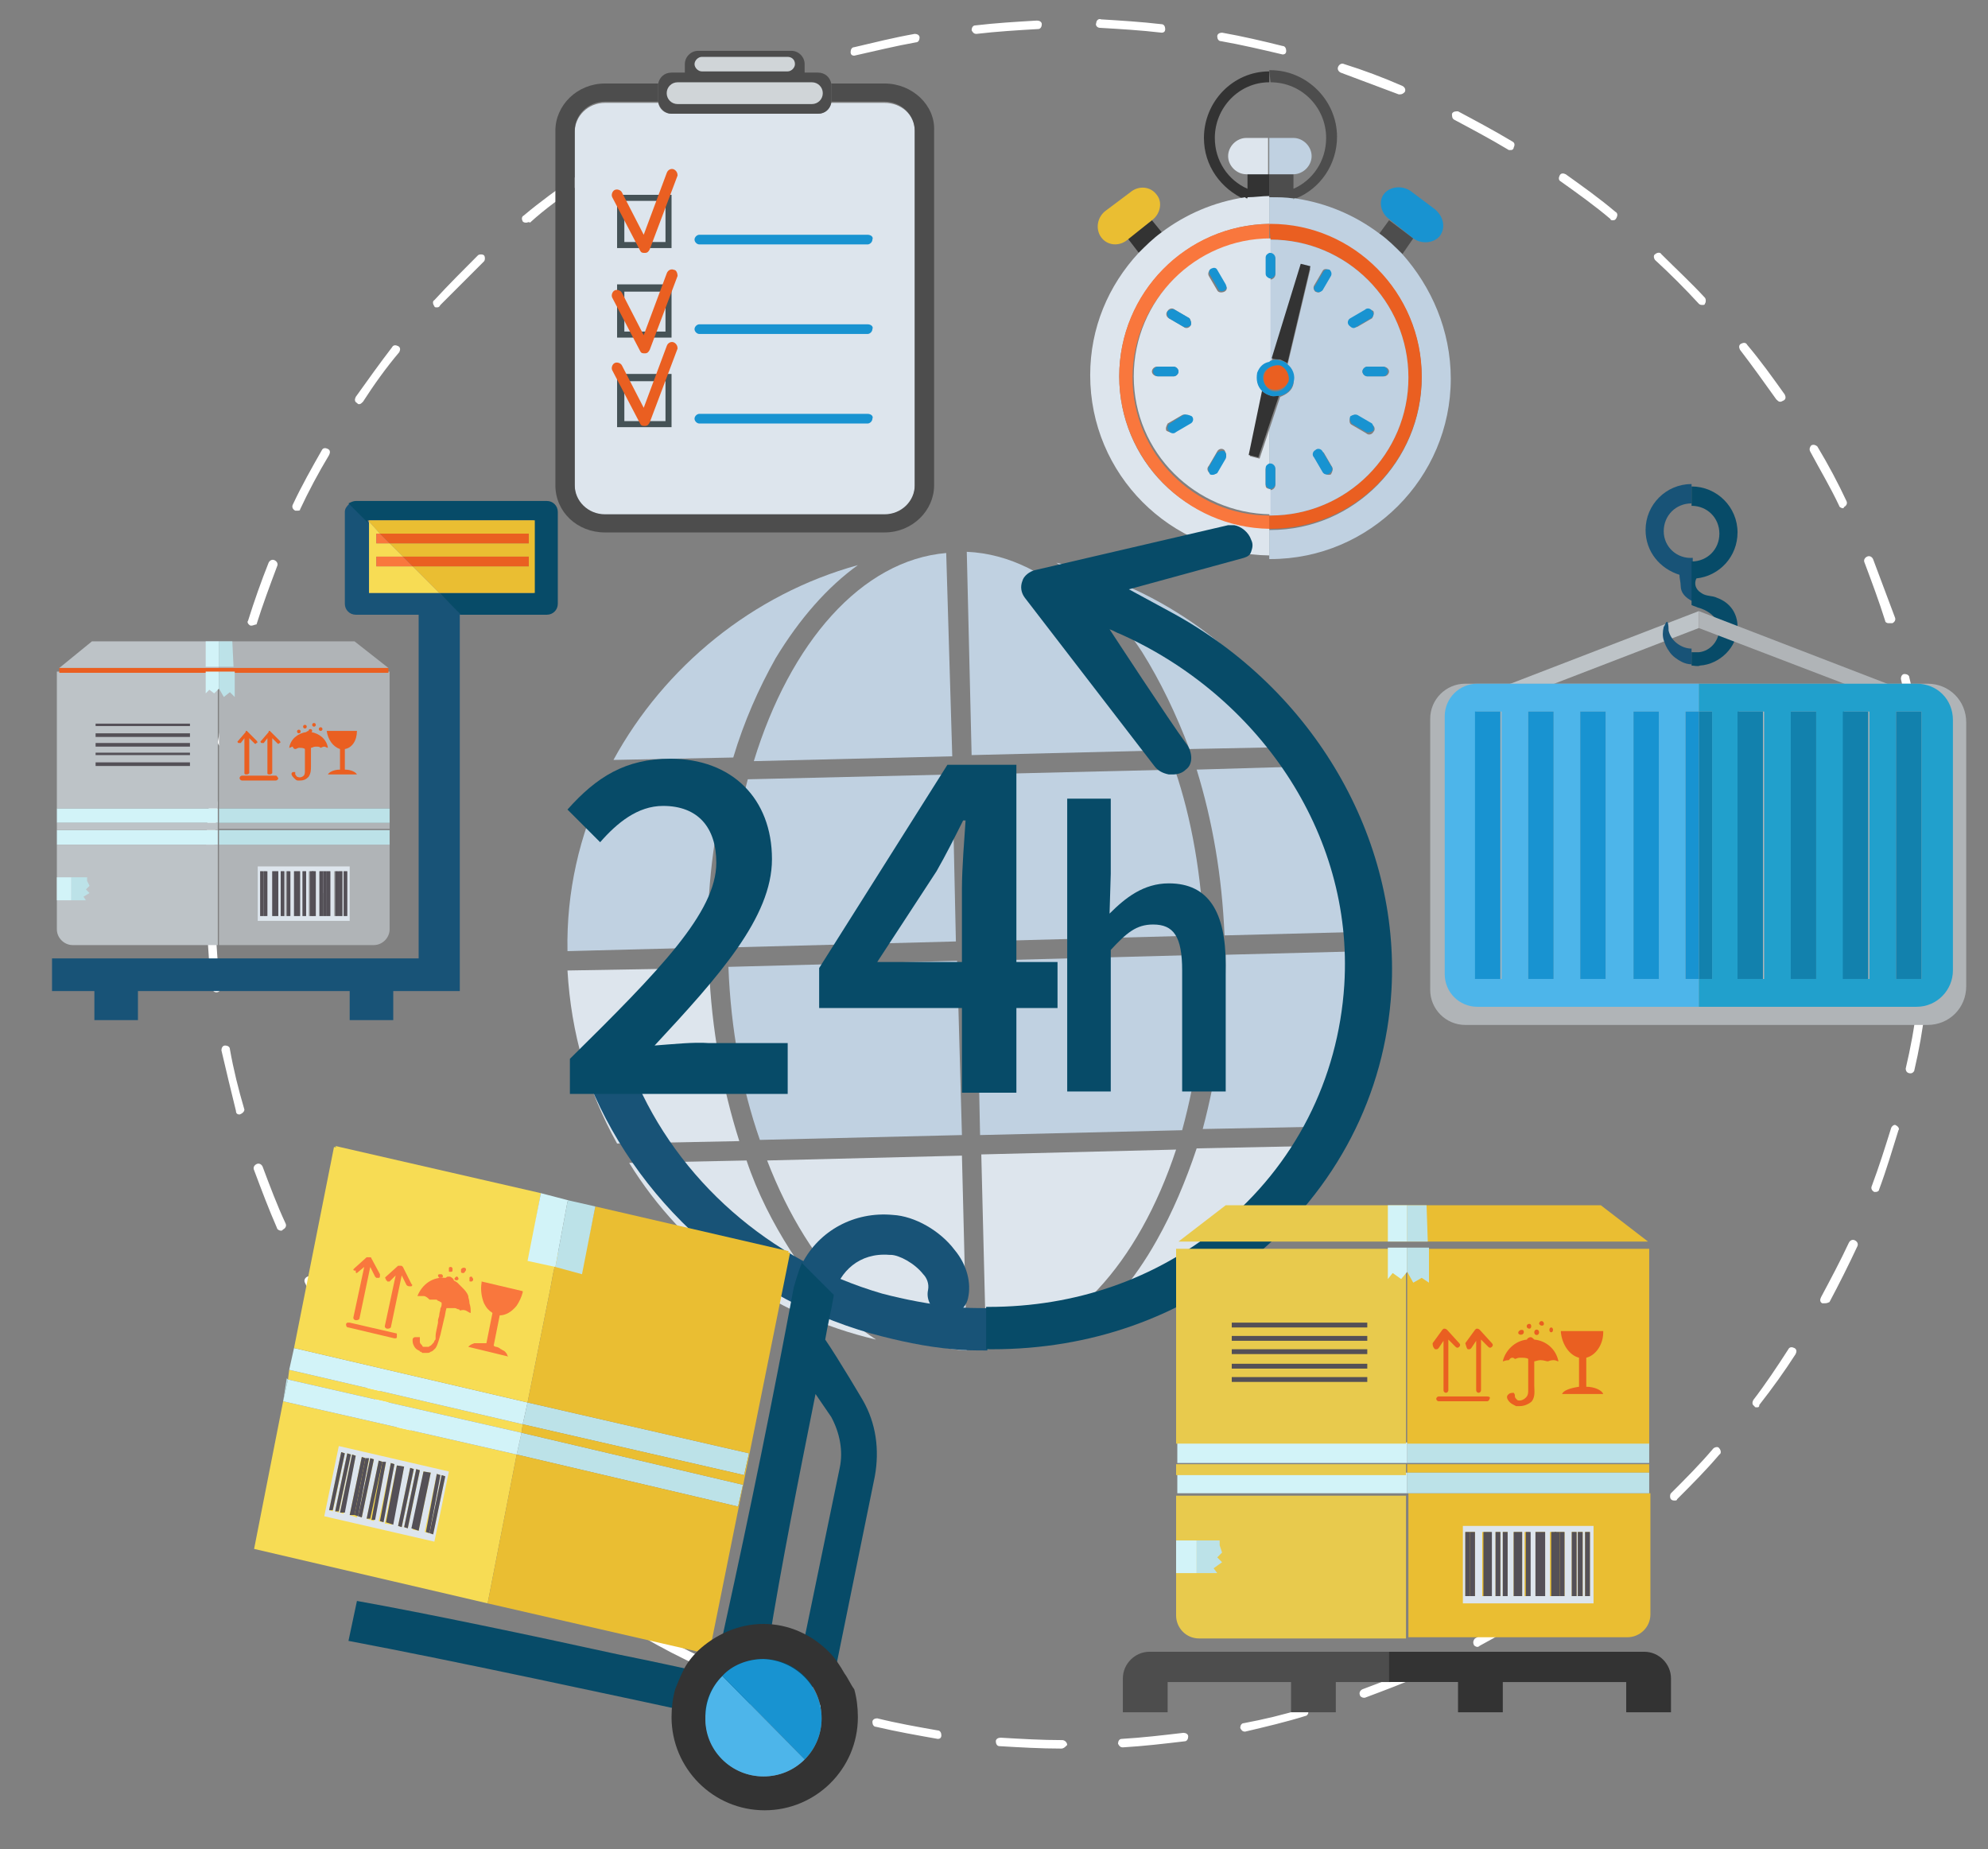 <?xml version="1.0" encoding="UTF-8"?>
<!-- Generator: Adobe Illustrator 22.0.1, SVG Export Plug-In . SVG Version: 6.00 Build 0)  -->
<svg xmlns="http://www.w3.org/2000/svg" xmlns:xlink="http://www.w3.org/1999/xlink" version="1.1" id="_x31__1_" x="0px" y="0px" width="164.3px" height="152.8px" viewBox="0 0 164.3 152.8" style="enable-background:new 0 0 164.3 152.8;" xml:space="preserve">
<rect x="0" y="0" width="164.3" height="152.8" fill="#808080" stroke="none"/>
<style type="text/css">
	.st0{fill:#FFFFFF;}
	.st1{fill:#C0D1E1;}
	.st2{fill:#DDE5ED;}
	.st3{fill:#BDC3C7;}
	.st4{fill:#185377;}
	.st5{fill:#074B68;}
	.st6{fill:#B0B4B7;}
	.st7{fill:#4DB5EA;}
	.st8{fill:#21A0CC;}
	.st9{fill:#1893D1;}
	.st10{fill:#1281AD;}
	.st11{fill:#333333;}
	.st12{fill:#EABE32;}
	.st13{fill:#4D4D4D;}
	.st14{fill:#C7D3D6;}
	.st15{fill:#A2B8BD;}
	.st16{fill:#F9773D;}
	.st17{fill:#EA5F21;}
	.st18{fill:#D0D5D8;}
	.st19{fill:#455256;}
	.st20{fill:#BCE2E8;}
	.st21{fill:#D2F3F8;}
	.st22{fill:#58A39A;}
	.st23{fill:#4A938A;}
	.st24{fill:#545057;}
	.st25{fill:#F7DC54;}
	.st26{fill:#E8CA4D;}
</style>
<g id="_x32_">
	<g>
		<g>
			<path class="st0" d="M87.7,144.5C87.7,144.5,87.7,144.5,87.7,144.5c-1.7,0-3.4-0.1-5.1-0.2c-0.2,0-0.3-0.2-0.3-0.4     c0-0.2,0.2-0.3,0.4-0.3c1.7,0.1,3.4,0.2,5.1,0.2c0.2,0,0.4,0.2,0.4,0.4C88,144.4,87.9,144.5,87.7,144.5z M92.8,144.4     c-0.2,0-0.3-0.1-0.4-0.3c0-0.2,0.1-0.4,0.3-0.4c1.7-0.1,3.4-0.3,5.1-0.5c0.2,0,0.4,0.1,0.4,0.3c0,0.2-0.1,0.4-0.3,0.4     C96.2,144.1,94.5,144.3,92.8,144.4C92.8,144.4,92.8,144.4,92.8,144.4z M77.5,143.7C77.5,143.7,77.5,143.7,77.5,143.7     c-1.7-0.3-3.4-0.6-5.1-1c-0.2,0-0.3-0.2-0.3-0.4c0-0.2,0.2-0.3,0.4-0.3c1.6,0.4,3.3,0.7,5,1c0.2,0,0.3,0.2,0.3,0.4     C77.8,143.6,77.7,143.7,77.5,143.7z M102.9,143.1c-0.2,0-0.3-0.1-0.4-0.3c0-0.2,0.1-0.4,0.3-0.4c1.6-0.3,3.3-0.7,4.9-1.2     c0.2-0.1,0.4,0.1,0.4,0.2c0.1,0.2-0.1,0.4-0.2,0.4C106.3,142.3,104.6,142.7,102.9,143.1C103,143.1,102.9,143.1,102.9,143.1z      M67.5,141.4c0,0-0.1,0-0.1,0c-1.6-0.5-3.3-1.1-4.9-1.7c-0.2-0.1-0.3-0.3-0.2-0.5c0.1-0.2,0.3-0.3,0.5-0.2     c1.6,0.6,3.2,1.2,4.8,1.7c0.2,0.1,0.3,0.3,0.2,0.4C67.8,141.3,67.7,141.4,67.5,141.4z M112.7,140.3c-0.1,0-0.3-0.1-0.3-0.2     c-0.1-0.2,0-0.4,0.2-0.5c1.6-0.6,3.2-1.2,4.7-1.9c0.2-0.1,0.4,0,0.5,0.2c0.1,0.2,0,0.4-0.2,0.5c-1.6,0.7-3.2,1.3-4.8,1.9     C112.8,140.3,112.8,140.3,112.7,140.3z M58,137.7c-0.1,0-0.1,0-0.2,0c-1.5-0.7-3.1-1.5-4.6-2.4c-0.2-0.1-0.2-0.3-0.1-0.5     c0.1-0.2,0.3-0.2,0.5-0.1c1.5,0.8,3,1.6,4.5,2.3c0.2,0.1,0.3,0.3,0.2,0.5C58.3,137.6,58.1,137.7,58,137.7z M122.1,136.1     c-0.1,0-0.3-0.1-0.3-0.2c-0.1-0.2,0-0.4,0.1-0.5c1.5-0.8,3-1.7,4.4-2.6c0.2-0.1,0.4-0.1,0.5,0.1c0.1,0.2,0.1,0.4-0.1,0.5     c-1.4,0.9-2.9,1.8-4.4,2.6C122.2,136.1,122.1,136.1,122.1,136.1z M49.1,132.6c-0.1,0-0.1,0-0.2-0.1c-1.4-0.9-2.8-2-4.2-3     c-0.2-0.1-0.2-0.3-0.1-0.5c0.1-0.2,0.3-0.2,0.5-0.1c1.3,1,2.7,2,4.1,3c0.2,0.1,0.2,0.3,0.1,0.5C49.3,132.6,49.2,132.6,49.1,132.6     z M130.7,130.6c-0.1,0-0.2,0-0.3-0.1c-0.1-0.2-0.1-0.4,0.1-0.5c1.4-1,2.7-2.1,4-3.2c0.1-0.1,0.4-0.1,0.5,0c0.1,0.1,0.1,0.4,0,0.5     c-1.3,1.1-2.6,2.2-4,3.2C130.8,130.6,130.8,130.6,130.7,130.6z M41,126.4c-0.1,0-0.2,0-0.2-0.1c-1.3-1.1-2.5-2.3-3.7-3.6     c-0.1-0.1-0.1-0.4,0-0.5c0.1-0.1,0.4-0.1,0.5,0c1.2,1.2,2.4,2.4,3.7,3.5c0.1,0.1,0.2,0.4,0,0.5C41.2,126.3,41.1,126.4,41,126.4z      M138.4,124c-0.1,0-0.2,0-0.3-0.1c-0.1-0.1-0.1-0.4,0-0.5c1.2-1.2,2.4-2.4,3.5-3.7c0.1-0.1,0.4-0.2,0.5,0c0.1,0.1,0.2,0.4,0,0.5     c-1.1,1.3-2.3,2.5-3.5,3.7C138.6,124,138.5,124,138.4,124z M33.9,119c-0.1,0-0.2,0-0.3-0.1c-1.1-1.3-2.2-2.7-3.2-4.1     c-0.1-0.2-0.1-0.4,0.1-0.5c0.2-0.1,0.4-0.1,0.5,0.1c1,1.4,2,2.7,3.1,4c0.1,0.2,0.1,0.4,0,0.5C34.1,119,34,119,33.9,119z      M145.2,116.3c-0.1,0-0.2,0-0.2-0.1c-0.2-0.1-0.2-0.3-0.1-0.5c1-1.3,2-2.8,2.9-4.2c0.1-0.2,0.3-0.2,0.5-0.1     c0.2,0.1,0.2,0.3,0.1,0.5c-0.9,1.4-1.9,2.8-3,4.2C145.4,116.3,145.3,116.3,145.2,116.3z M28,110.7c-0.1,0-0.2-0.1-0.3-0.2     c-0.9-1.5-1.8-3-2.5-4.5c-0.1-0.2,0-0.4,0.2-0.5c0.2-0.1,0.4,0,0.5,0.2c0.8,1.5,1.6,3,2.5,4.4c0.1,0.2,0.1,0.4-0.1,0.5     C28.1,110.7,28,110.7,28,110.7z M150.8,107.7c-0.1,0-0.1,0-0.2,0c-0.2-0.1-0.2-0.3-0.1-0.5c0.8-1.5,1.6-3,2.3-4.5     c0.1-0.2,0.3-0.3,0.5-0.2c0.2,0.1,0.3,0.3,0.2,0.5c-0.7,1.5-1.5,3.1-2.3,4.6C151,107.7,150.9,107.7,150.8,107.7z M23.2,101.7     c-0.1,0-0.3-0.1-0.3-0.2c-0.7-1.6-1.3-3.2-1.9-4.8c-0.1-0.2,0-0.4,0.2-0.5c0.2-0.1,0.4,0,0.5,0.2c0.6,1.6,1.2,3.2,1.9,4.7     c0.1,0.2,0,0.4-0.2,0.5C23.3,101.7,23.3,101.7,23.2,101.7z M155,98.5c0,0-0.1,0-0.1,0c-0.2-0.1-0.3-0.3-0.2-0.5     c0.6-1.6,1.1-3.2,1.6-4.8c0.1-0.2,0.3-0.3,0.4-0.2c0.2,0.1,0.3,0.3,0.2,0.4c-0.5,1.6-1,3.3-1.6,4.9     C155.3,98.4,155.2,98.5,155,98.5z M19.8,92.1c-0.2,0-0.3-0.1-0.3-0.3c-0.4-1.6-0.8-3.3-1.2-5c0-0.2,0.1-0.4,0.3-0.4     c0.2,0,0.4,0.1,0.4,0.3c0.3,1.7,0.7,3.3,1.2,5C20.2,91.8,20.1,92,19.8,92.1C19.9,92.1,19.9,92.1,19.8,92.1z M157.9,88.7     C157.9,88.7,157.9,88.7,157.9,88.7c-0.3,0-0.4-0.2-0.4-0.4c0.4-1.7,0.7-3.3,0.9-5c0-0.2,0.2-0.3,0.4-0.3c0.2,0,0.3,0.2,0.3,0.4     c-0.2,1.7-0.5,3.4-0.9,5.1C158.2,88.5,158.1,88.7,157.9,88.7z M17.9,82c-0.2,0-0.3-0.1-0.4-0.3c-0.2-1.7-0.3-3.4-0.4-5.1     c0-0.2,0.1-0.4,0.3-0.4c0.2,0,0.4,0.1,0.4,0.3c0.1,1.7,0.2,3.4,0.4,5.1C18.3,81.8,18.1,82,17.9,82C17.9,82,17.9,82,17.9,82z      M159.4,78.5C159.4,78.5,159.4,78.5,159.4,78.5c-0.2,0-0.4-0.2-0.4-0.4c0.1-1.7,0.2-3.4,0.2-5.1c0-0.2,0.2-0.4,0.4-0.4     c0.2,0,0.4,0.2,0.4,0.4c0,1.7-0.1,3.4-0.2,5.1C159.7,78.4,159.6,78.5,159.4,78.5z M17.4,71.8C17.4,71.8,17.4,71.8,17.4,71.8     c-0.2,0-0.4-0.2-0.4-0.4c0-1.7,0.1-3.4,0.3-5.1c0-0.2,0.2-0.3,0.4-0.3c0.2,0,0.3,0.2,0.3,0.4c-0.2,1.7-0.3,3.4-0.3,5.1     C17.8,71.7,17.6,71.8,17.4,71.8z M159.5,71.5c-0.2,0-0.4-0.2-0.4-0.3c0-1.7-0.1-3.4-0.3-5.1c0-0.2,0.1-0.4,0.3-0.4     c0.2,0,0.4,0.1,0.4,0.3c0.2,1.7,0.3,3.4,0.3,5.1C159.9,71.4,159.7,71.5,159.5,71.5C159.5,71.5,159.5,71.5,159.5,71.5z M18.4,61.7     C18.3,61.7,18.3,61.7,18.4,61.7c-0.3,0-0.4-0.2-0.4-0.4c0.3-1.7,0.6-3.4,1-5c0-0.2,0.2-0.3,0.4-0.3c0.2,0,0.3,0.2,0.3,0.4     c-0.4,1.6-0.7,3.3-1,5C18.7,61.5,18.5,61.7,18.4,61.7z M158.5,61.4c-0.2,0-0.3-0.1-0.4-0.3c-0.3-1.7-0.6-3.3-1-5     c0-0.2,0.1-0.4,0.3-0.4c0.2,0,0.4,0.1,0.4,0.3c0.4,1.7,0.8,3.3,1,5C158.9,61.2,158.8,61.3,158.5,61.4     C158.6,61.4,158.6,61.4,158.5,61.4z M20.8,51.7c0,0-0.1,0-0.1,0c-0.2-0.1-0.3-0.3-0.2-0.4c0.5-1.6,1.1-3.3,1.7-4.8     c0.1-0.2,0.3-0.3,0.5-0.2c0.2,0.1,0.3,0.3,0.2,0.5c-0.6,1.6-1.2,3.2-1.7,4.8C21.1,51.6,20.9,51.7,20.8,51.7z M156.1,51.5     c-0.2,0-0.3-0.1-0.3-0.2c-0.5-1.6-1.1-3.2-1.7-4.8c-0.1-0.2,0-0.4,0.2-0.5c0.2-0.1,0.4,0,0.5,0.2c0.6,1.6,1.2,3.2,1.8,4.8     c0.1,0.2,0,0.4-0.2,0.5C156.2,51.5,156.1,51.5,156.1,51.5z M24.6,42.2c-0.1,0-0.1,0-0.2,0c-0.2-0.1-0.3-0.3-0.2-0.5     c0.7-1.5,1.6-3.1,2.4-4.5c0.1-0.2,0.3-0.2,0.5-0.1c0.2,0.1,0.2,0.3,0.1,0.5c-0.9,1.5-1.7,3-2.4,4.5     C24.8,42.2,24.7,42.2,24.6,42.2z M152.3,42c-0.1,0-0.3-0.1-0.3-0.2c-0.7-1.5-1.6-3-2.4-4.5c-0.1-0.2,0-0.4,0.1-0.5     c0.2-0.1,0.4,0,0.5,0.1c0.9,1.5,1.7,3,2.4,4.5c0.1,0.2,0,0.4-0.2,0.5C152.4,42,152.3,42,152.3,42z M29.7,33.4     c-0.1,0-0.1,0-0.2-0.1c-0.2-0.1-0.2-0.3-0.1-0.5c1-1.4,2-2.8,3-4.1c0.1-0.2,0.3-0.2,0.5-0.1c0.2,0.1,0.2,0.3,0.1,0.5     c-1.1,1.3-2.1,2.7-3,4.1C29.9,33.3,29.8,33.4,29.7,33.4z M147.1,33.2c-0.1,0-0.2-0.1-0.3-0.2c-1-1.4-2-2.8-3-4.1     c-0.1-0.2-0.1-0.4,0.1-0.5c0.2-0.1,0.4-0.1,0.5,0.1c1.1,1.3,2.1,2.7,3.1,4.1c0.1,0.2,0.1,0.4-0.1,0.5     C147.2,33.2,147.2,33.2,147.1,33.2z M36.1,25.4c-0.1,0-0.2,0-0.2-0.1c-0.1-0.1-0.2-0.4,0-0.5c1.2-1.3,2.4-2.5,3.6-3.7     c0.1-0.1,0.4-0.1,0.5,0c0.1,0.1,0.1,0.4,0,0.5c-1.2,1.2-2.4,2.4-3.6,3.6C36.3,25.4,36.2,25.4,36.1,25.4z M140.7,25.2     c-0.1,0-0.2,0-0.3-0.1c-1.1-1.2-2.4-2.5-3.6-3.6c-0.1-0.1-0.2-0.4,0-0.5c0.1-0.1,0.4-0.2,0.5,0c1.2,1.2,2.5,2.4,3.6,3.6     c0.1,0.1,0.1,0.4,0,0.5C140.9,25.2,140.8,25.2,140.7,25.2z M43.5,18.4c-0.1,0-0.2,0-0.3-0.1c-0.1-0.2-0.1-0.4,0.1-0.5     c1.3-1.1,2.7-2.1,4.1-3.1c0.2-0.1,0.4-0.1,0.5,0.1c0.1,0.2,0.1,0.4-0.1,0.5c-1.4,1-2.8,2-4,3.1C43.7,18.3,43.6,18.4,43.5,18.4z      M133.3,18.2c-0.1,0-0.2,0-0.2-0.1c-1.3-1.1-2.7-2.1-4.1-3.1c-0.2-0.1-0.2-0.3-0.1-0.5c0.1-0.2,0.3-0.2,0.5-0.1     c1.4,1,2.8,2,4.1,3.1c0.2,0.1,0.2,0.3,0.1,0.5C133.5,18.2,133.4,18.2,133.3,18.2z M51.9,12.5c-0.1,0-0.2-0.1-0.3-0.2     c-0.1-0.2,0-0.4,0.1-0.5c1.5-0.9,3-1.7,4.5-2.5c0.2-0.1,0.4,0,0.5,0.2c0.1,0.2,0,0.4-0.2,0.5c-1.5,0.8-3,1.6-4.4,2.5     C52,12.5,51.9,12.5,51.9,12.5z M124.9,12.4c-0.1,0-0.1,0-0.2,0c-1.5-0.9-3-1.7-4.5-2.5c-0.2-0.1-0.2-0.3-0.2-0.5     c0.1-0.2,0.3-0.2,0.5-0.2c1.5,0.8,3,1.6,4.5,2.5c0.2,0.1,0.2,0.3,0.1,0.5C125.1,12.3,125,12.4,124.9,12.4z M61,7.9     c-0.1,0-0.3-0.1-0.3-0.2c-0.1-0.2,0-0.4,0.2-0.5c1.6-0.7,3.2-1.3,4.8-1.8c0.2-0.1,0.4,0,0.5,0.2C66.1,5.8,66,6,65.8,6     c-1.6,0.5-3.2,1.1-4.8,1.8C61,7.9,61,7.9,61,7.9z M115.7,7.8c0,0-0.1,0-0.1,0c-1.6-0.6-3.2-1.2-4.8-1.8c-0.2-0.1-0.3-0.3-0.2-0.5     c0.1-0.2,0.3-0.3,0.5-0.2c1.6,0.5,3.2,1.1,4.8,1.8c0.2,0.1,0.3,0.3,0.2,0.5C116,7.7,115.9,7.8,115.7,7.8z M70.6,4.6     c-0.2,0-0.3-0.1-0.3-0.3c0-0.2,0.1-0.4,0.3-0.4c1.7-0.4,3.3-0.8,5-1.1c0.2,0,0.4,0.1,0.4,0.3c0,0.2-0.1,0.4-0.3,0.4     C74,3.8,72.4,4.2,70.6,4.6C70.7,4.6,70.7,4.6,70.6,4.6z M106,4.5C106,4.5,106,4.5,106,4.5c-1.7-0.4-3.4-0.8-5.1-1.1     c-0.2,0-0.3-0.2-0.3-0.4c0-0.2,0.2-0.3,0.4-0.3c1.7,0.3,3.4,0.7,5,1.1c0.2,0,0.3,0.2,0.3,0.4C106.3,4.4,106.2,4.5,106,4.5z      M80.7,2.8c-0.2,0-0.3-0.1-0.4-0.3c0-0.2,0.1-0.4,0.3-0.4c1.7-0.2,3.4-0.3,5.1-0.4c0.2,0,0.4,0.1,0.4,0.3c0,0.2-0.1,0.4-0.3,0.4     C84.1,2.5,82.4,2.6,80.7,2.8C80.7,2.8,80.7,2.8,80.7,2.8z M96,2.7C96,2.7,96,2.7,96,2.7c-1.7-0.2-3.4-0.3-5.1-0.4     c-0.2,0-0.4-0.2-0.3-0.4c0-0.2,0.2-0.4,0.4-0.3C92.6,1.7,94.3,1.8,96,2c0.2,0,0.3,0.2,0.3,0.4C96.3,2.6,96.2,2.7,96,2.7z"></path>
		</g>
		<g>
			<g>
				<path class="st1" d="M87.3,46.5c2.6,1.7,5,4.2,7.1,7.4c1.5,2.4,2.8,5.1,3.9,8l9.9-0.2C103.6,54.1,96.1,48.5,87.3,46.5z"></path>
				<path class="st1" d="M99.4,93.3l10.1-0.2c2.2-4.4,3.4-9.3,3.4-14.5l-11.6,0.3C101.3,83.9,100.6,88.8,99.4,93.3z"></path>
				<path class="st1" d="M80.7,79.4L81,93.8l16.7-0.4c1.2-4.4,1.9-9.3,1.9-14.5L80.7,79.4z"></path>
				<path class="st1" d="M78.2,45.7c-7,0.6-12.9,7.4-15.9,17.2l16.4-0.4h0L78.2,45.7L78.2,45.7z"></path>
				<path class="st1" d="M79.9,45.6l0.4,16.8L96.6,62C93.1,52.4,86.9,45.9,79.9,45.6z"></path>
				<path class="st1" d="M101.2,77.3L101.2,77.3l11.6-0.3l0,0c-0.2-4.9-1.6-9.6-3.7-13.7l-10.2,0.3C100.2,67.8,101,72.4,101.2,77.3z      "></path>
				<path class="st1" d="M60.1,78.3L79,77.8L78.7,64h0l-16.9,0.4C60.7,68.6,60.1,73.3,60.1,78.3L60.1,78.3z"></path>
				<path class="st1" d="M99.5,77.3L99.5,77.3c-0.2-4.9-1-9.6-2.4-13.7L80.3,64l0.3,13.8L99.5,77.3z"></path>
				<path class="st1" d="M58.5,78.3c-0.1-4.8,0.5-9.5,1.6-13.8l-10.2,0.3c-2,4.2-3.1,8.9-3,13.8l0,0L58.5,78.3L58.5,78.3z"></path>
				<path class="st2" d="M46.9,80.2c0.3,5.2,1.7,10,4.1,14.3l10.1-0.2c-1.4-4.4-2.3-9.3-2.5-14.3L46.9,80.2z"></path>
				<path class="st1" d="M60.2,79.9c0.2,5.2,1.1,10,2.6,14.3l16.7-0.4h0l-0.4-14.4L60.2,79.9z"></path>
				<path class="st2" d="M79.9,111.6L79.9,111.6l-0.4-16.1h0l-16.1,0.4C66.9,105,73,111.3,79.9,111.6z"></path>
				<path class="st2" d="M72.4,110.7c-2.6-1.7-5-4.2-7.1-7.4c-1.4-2.2-2.7-4.7-3.6-7.4l-9.7,0.2C56.5,103.4,63.8,108.7,72.4,110.7z"></path>
				<path class="st2" d="M97.2,95l-16.1,0.4l0.4,16.1C88.3,110.9,94.1,104.4,97.2,95z"></path>
				<path class="st2" d="M88.9,110.3c8.5-2.4,15.5-8.1,19.7-15.6l-9.7,0.2c-0.9,2.7-2,5.3-3.3,7.6C93.7,105.9,91.4,108.5,88.9,110.3      z"></path>
			</g>
			<g>
				<path class="st1" d="M70.9,46.7c-2.5,1.8-4.8,4.4-6.8,7.7c-1.4,2.5-2.6,5.2-3.5,8.2l-9.9,0.2C54.9,55.1,62.2,49.1,70.9,46.7z"></path>
			</g>
		</g>
		<g id="_x35__1_">
			<g>
				<g>
					<g>
						<polygon class="st3" points="140.4,50.5 123.8,56.9 124.3,58.1 140.4,51.9       "></polygon>
					</g>
				</g>
			</g>
			<g>
				<path class="st4" d="M137.9,52.1c0-0.1,0-0.6-0.1-0.7c-0.1-0.1-0.2,0.3-0.3,0.4c-0.1,0.4-0.1,0.8,0,1.1c0.1,0.3,0.2,0.6,0.5,1      c0.2,0.3,0.6,0.6,1,0.8c0.2,0.1,0.5,0.2,0.8,0.2v-1.3C139,53.6,138.1,53,137.9,52.1z"></path>
				<path class="st4" d="M137.5,43.9c0-1.3,1-2.3,2.3-2.3v-1.6c-2.1,0-3.8,1.7-3.8,3.8c0,1.8,1.2,3.2,2.8,3.7c0,0.3,0.1,0.6,0.1,0.9      c0,0.6,0.4,1,1,1.3v-3.6C138.6,46.2,137.5,45.2,137.5,43.9z"></path>
				<path class="st5" d="M141.9,49.4c-0.4-0.2-0.9-0.1-1.3-0.4c-0.5-0.3-0.6-0.8-0.4-1.2c1.9-0.2,3.4-1.8,3.4-3.8      c0-2.1-1.7-3.8-3.8-3.8v1.6c1.3,0,2.3,1,2.3,2.3c0,1.3-1,2.3-2.3,2.3v3.6c0.2,0.1,0.3,0.1,0.5,0.2c0.8,0.2,1.7,0.8,1.8,1.7      c0,1-0.7,1.9-1.7,2c-0.2,0-0.4,0-0.6,0V55c0.2,0,0.5,0.1,0.7,0c1.6-0.1,3.1-1.5,3.1-3.2C143.6,50.7,143,49.8,141.9,49.4z"></path>
			</g>
			<g>
				<polygon class="st6" points="140.4,50.5 157,56.9 156.6,58.1 140.4,51.9     "></polygon>
			</g>
			<path class="st6" d="M159.3,56.5h-19h-19.2c-1.6,0-2.9,1.3-2.9,2.9v22.4c0,1.6,1.3,2.9,2.9,2.9h19.2h19c1.8,0,3.2-1.4,3.2-3.2     V59.7C162.5,57.9,161.1,56.5,159.3,56.5z"></path>
			<g>
				<path class="st7" d="M139.3,80.9V58.8h1.1v-2.3h-18.3c-1.5,0-2.7,1.2-2.7,2.7v21.3c0,1.5,1.2,2.7,2.7,2.7h18.3v-2.3H139.3z       M124.1,80.9h-2.1V58.8h2.1V80.9z M128.4,80.9h-2.1V58.8h2.1V80.9z M132.7,80.9h-2.1V58.8h2.1V80.9z M137.1,80.9H135V58.8h2.1      V80.9z"></path>
				<path class="st8" d="M158.4,56.5h-18v2.3h1.1v22.1h-1.1v2.3h18c1.7,0,3-1.4,3-3V59.5C161.4,57.8,160.1,56.5,158.4,56.5z       M145.8,80.9h-2.1V58.8h2.1V80.9z M150.1,80.9H148V58.8h2.1V80.9z M154.5,80.9h-2.1V58.8h2.1V80.9z M158.8,80.9h-2.1V58.8h2.1      V80.9z"></path>
				<rect x="121.9" y="58.8" class="st9" width="2.1" height="22.1"></rect>
				<rect x="126.3" y="58.8" class="st9" width="2.1" height="22.1"></rect>
				<rect x="130.6" y="58.8" class="st9" width="2.1" height="22.1"></rect>
				<rect x="135" y="58.8" class="st9" width="2.1" height="22.1"></rect>
				<rect x="140.4" y="58.8" class="st10" width="1.1" height="22.1"></rect>
				<rect x="139.3" y="58.8" class="st9" width="1.1" height="22.1"></rect>
				<rect x="143.6" y="58.8" class="st10" width="2.1" height="22.1"></rect>
				<rect x="148" y="58.8" class="st10" width="2.1" height="22.1"></rect>
				<rect x="152.3" y="58.8" class="st10" width="2.1" height="22.1"></rect>
				<rect x="156.7" y="58.8" class="st10" width="2.1" height="22.1"></rect>
			</g>
		</g>
		<g>
			<path class="st11" d="M95.2,18.2C95.2,18.2,95.2,18.2,95.2,18.2l-2,1.5l1,1.3c0.6-0.6,1.2-1.2,1.9-1.7L95.2,18.2z"></path>
			<path class="st12" d="M95.2,18.2c0.7-0.5,0.9-1.5,0.4-2.1c-0.5-0.7-1.5-0.8-2.2-0.2l-2,1.5c-0.7,0.5-0.9,1.5-0.4,2.2     c0.5,0.7,1.5,0.8,2.2,0.2l0,0L95.2,18.2C95.2,18.2,95.2,18.2,95.2,18.2z"></path>
			<path class="st13" d="M116.8,19.7l-2-1.5c0,0,0,0,0,0l-0.8,1.1c0.7,0.5,1.3,1.1,1.9,1.7L116.8,19.7z"></path>
			<path class="st9" d="M116.8,19.7L116.8,19.7c0.7,0.5,1.7,0.4,2.2-0.2c0.5-0.7,0.3-1.6-0.4-2.2l-2-1.5c-0.7-0.5-1.7-0.4-2.2,0.2     c-0.5,0.6-0.3,1.6,0.4,2.1c0,0,0,0,0,0L116.8,19.7z"></path>
			<path class="st13" d="M105,6.8c2.6,0,4.6,2.1,4.6,4.6c0,1.9-1.1,3.5-2.7,4.2v-1.2h-2V16v0.3c0,0,0.1,0,0.1,0     c0.6,0,1.3,0.1,1.9,0.1c0.1,0,0.1,0,0.2,0c2-0.8,3.4-2.8,3.4-5.1c0-3-2.5-5.5-5.5-5.5c0,0-0.1,0-0.1,0L105,6.8     C104.9,6.8,104.9,6.8,105,6.8z"></path>
			<path class="st11" d="M104.9,16.3V16v-1.6h-1.8v1.2c-1.6-0.7-2.7-2.3-2.7-4.2c0-2.5,2-4.6,4.5-4.6V5.9c-3,0-5.4,2.5-5.4,5.5     c0,2.3,1.4,4.2,3.4,5.1c0.1,0,0.1,0,0.2,0C103.7,16.4,104.3,16.3,104.9,16.3z"></path>
			<path class="st2" d="M103,11.4c-0.8,0-1.5,0.7-1.5,1.5c0,0.8,0.7,1.5,1.5,1.5h0h1.8v-3H103z"></path>
			<path class="st1" d="M106.9,14.4c0.8,0,1.5-0.7,1.5-1.5c0-0.8-0.7-1.5-1.5-1.5h-2v3H106.9L106.9,14.4z"></path>
			<path class="st14" d="M103.1,16.4c-0.1,0-0.1,0-0.2,0c0.1,0,0.1,0,0.2,0.1V16.4z"></path>
			<path class="st15" d="M106.9,16.5c0.1,0,0.1,0,0.2-0.1c-0.1,0-0.1,0-0.2,0V16.5z"></path>
			<path class="st1" d="M115.9,21c-0.6-0.6-1.2-1.2-1.9-1.7c-2-1.5-4.3-2.5-6.9-2.9c-0.1,0-0.1,0-0.2,0.1v-0.1     c-0.6-0.1-1.3-0.1-1.9-0.1c0,0-0.1,0-0.1,0l0,0v0.6v0.4v1.3c0,0,0.1,0,0.1,0c6.9,0,12.5,5.6,12.5,12.6c0,6.9-5.6,12.6-12.5,12.6     c0,0-0.1,0-0.1,0v2.4c0,0,0.1,0,0.1,0c8.2,0,14.9-6.7,14.9-14.9C119.9,27.3,118.3,23.7,115.9,21z"></path>
			<path class="st2" d="M92.5,31.1c0-6.9,5.6-12.5,12.4-12.6v-1.3v-0.4v-0.6l0,0c-0.6,0-1.2,0.1-1.8,0.1v0.1c-0.1,0-0.1,0-0.2-0.1     c-2.6,0.4-4.9,1.4-6.9,2.9c-0.7,0.5-1.3,1.1-1.9,1.7c-2.5,2.7-4,6.2-4,10.1c0,8.2,6.6,14.8,14.8,14.9v-2.4     C98,43.6,92.5,38,92.5,31.1z"></path>
			<path class="st16" d="M92.5,31.1c0,6.9,5.6,12.5,12.4,12.6v-1.1c-6.2,0-11.3-5.1-11.3-11.4s5.1-11.3,11.3-11.4v-1.3     C98,18.6,92.5,24.2,92.5,31.1z"></path>
			<path class="st17" d="M105,19.8c6.3,0,11.4,5.1,11.4,11.4c0,6.3-5.1,11.4-11.4,11.4c0,0-0.1,0-0.1,0v1.1c0,0,0.1,0,0.1,0     c6.9,0,12.5-5.6,12.5-12.6c0-6.9-5.6-12.6-12.5-12.6c0,0-0.1,0-0.1,0L105,19.8C104.9,19.8,104.9,19.8,105,19.8z"></path>
			<path class="st1" d="M116.4,31.2c0-6.3-5.1-11.4-11.4-11.4c0,0-0.1,0-0.1,0V21c0,0,0.1,0,0.1,0c0.2,0,0.4,0.2,0.4,0.4v1.3     c0,0.2-0.2,0.4-0.4,0.4c0,0-0.1,0-0.1,0v6.8c0.1,0,0.1-0.1,0.2-0.1l2.4-7.8l0.8,0.2l-1.9,8c0.4,0.4,0.6,1,0.5,1.5     c-0.1,0.6-0.6,0.9-1.1,1.1l-0.9,2.7v2.9c0,0,0,0,0.1,0c0.2,0,0.4,0.2,0.4,0.4v1.3c0,0.2-0.2,0.4-0.4,0.4c0,0,0,0-0.1,0v2.1     c0,0,0.1,0,0.1,0C111.3,42.6,116.4,37.5,116.4,31.2z M114.8,30.7c0,0.2-0.2,0.4-0.4,0.4H113c-0.2,0-0.4-0.2-0.4-0.4     c0-0.2,0.2-0.4,0.4-0.4h1.3C114.6,30.3,114.8,30.5,114.8,30.7z M111.7,26.3l1.2-0.7c0.2-0.1,0.4,0,0.6,0.1c0.1,0.2,0,0.4-0.1,0.6     l-1.2,0.7c-0.2,0.1-0.4,0-0.6-0.1C111.5,26.7,111.5,26.5,111.7,26.3z M111.6,34.5c0.1-0.2,0.4-0.3,0.6-0.1l1.2,0.7     c0.2,0.1,0.3,0.4,0.1,0.6l0,0c-0.1,0.2-0.4,0.3-0.6,0.1l-1.2-0.7C111.5,35,111.5,34.7,111.6,34.5z M108.6,23.6l0.7-1.2     c0.1-0.2,0.3-0.2,0.5-0.1l0,0c0.2,0.1,0.2,0.3,0.1,0.5l-0.7,1.2c-0.1,0.2-0.3,0.2-0.5,0.1l0,0C108.6,24,108.5,23.8,108.6,23.6z      M108.8,37.3c0.2-0.1,0.4,0,0.6,0.1l0.7,1.2c0.1,0.2,0,0.4-0.1,0.6l0,0c-0.2,0.1-0.4,0-0.6-0.1l-0.7-1.2     C108.5,37.7,108.6,37.4,108.8,37.3z"></path>
			<path class="st2" d="M104.6,40.1v-1.3c0-0.2,0.2-0.3,0.3-0.4v-2.9l-0.8,2.4l-0.8-0.2l1.1-5.3c-0.4-0.4-0.6-0.9-0.4-1.5     c0.1-0.5,0.5-0.8,1-1V23c-0.2-0.1-0.3-0.2-0.3-0.4v-1.3c0-0.2,0.1-0.3,0.3-0.4v-1.2c-6.2,0-11.3,5.1-11.3,11.4     s5.1,11.3,11.3,11.4v-2.1C104.7,40.4,104.6,40.3,104.6,40.1z M95.2,30.7L95.2,30.7c0-0.2,0.2-0.4,0.4-0.4H97     c0.2,0,0.4,0.2,0.4,0.4c0,0.2-0.2,0.4-0.4,0.4h-1.3C95.4,31.1,95.2,30.9,95.2,30.7z M98.2,35l-1.2,0.7c-0.2,0.1-0.4,0-0.6-0.1     l0,0c-0.1-0.2,0-0.4,0.1-0.6l1.2-0.7c0.2-0.1,0.4,0,0.6,0.1C98.5,34.7,98.4,34.9,98.2,35z M98.4,26.9c-0.1,0.2-0.4,0.3-0.6,0.1     l-1.2-0.7c-0.2-0.1-0.3-0.4-0.1-0.6l0,0c0.1-0.2,0.4-0.3,0.6-0.1l1.2,0.7C98.4,26.4,98.5,26.7,98.4,26.9z M101.3,37.8l-0.7,1.2     c-0.1,0.2-0.4,0.3-0.6,0.1c-0.2-0.1-0.3-0.4-0.1-0.6l0.7-1.2c0.1-0.2,0.4-0.3,0.6-0.1l0,0C101.3,37.4,101.4,37.6,101.3,37.8z      M101.2,24.1L101.2,24.1c-0.2,0.1-0.5,0.1-0.6-0.1l-0.7-1.2c-0.1-0.2,0-0.4,0.1-0.5l0,0c0.2-0.1,0.4,0,0.5,0.1l0.7,1.2     C101.5,23.7,101.4,24,101.2,24.1z"></path>
			<path class="st11" d="M105.8,29.7c0.2,0.1,0.4,0.2,0.6,0.3l1.9-8l-0.8-0.2l-2.4,7.8C105.3,29.7,105.6,29.7,105.8,29.7z"></path>
			<path class="st11" d="M105,32.7c-0.3-0.1-0.5-0.2-0.7-0.4l-1.1,5.3l0.8,0.2l0.8-2.4l0.9-2.7C105.5,32.7,105.3,32.8,105,32.7z"></path>
			<path class="st9" d="M103.9,30.8c-0.1,0.6,0,1.1,0.4,1.5c0.2,0.2,0.4,0.3,0.7,0.4c0.3,0.1,0.5,0,0.8,0c0.5-0.1,1-0.5,1.1-1.1     c0.2-0.6-0.1-1.2-0.5-1.5c-0.2-0.2-0.4-0.3-0.6-0.3c-0.2-0.1-0.5-0.1-0.7,0c-0.1,0-0.1,0-0.2,0.1C104.4,30,104.1,30.3,103.9,30.8     z M104.4,31c0.1-0.5,0.7-0.9,1.3-0.7c0.5,0.1,0.9,0.7,0.7,1.3c-0.1,0.5-0.7,0.9-1.3,0.7C104.6,32.1,104.3,31.5,104.4,31z"></path>
			<path class="st17" d="M105.2,32.2c0.5,0.1,1.1-0.2,1.3-0.7c0.1-0.5-0.2-1.1-0.7-1.3c-0.5-0.1-1.1,0.2-1.3,0.7     C104.3,31.5,104.6,32.1,105.2,32.2z"></path>
			<path class="st9" d="M104.6,21.3v1.3c0,0.2,0.1,0.3,0.3,0.4c0,0,0.1,0,0.1,0c0.2,0,0.4-0.2,0.4-0.4v-1.3c0-0.2-0.2-0.4-0.4-0.4     c0,0-0.1,0-0.1,0C104.7,21,104.6,21.1,104.6,21.3z"></path>
			<path class="st9" d="M100.6,22.3c-0.1-0.2-0.3-0.2-0.5-0.1l0,0c-0.2,0.1-0.2,0.3-0.1,0.5l0.7,1.2c0.1,0.2,0.3,0.2,0.5,0.1l0,0     c0.2-0.1,0.2-0.3,0.1-0.5L100.6,22.3z"></path>
			<path class="st9" d="M97.1,25.6c-0.2-0.1-0.4,0-0.6,0.1l0,0c-0.1,0.2,0,0.4,0.1,0.6l1.2,0.7c0.2,0.1,0.4,0,0.6-0.1     c0.1-0.2,0-0.4-0.1-0.6L97.1,25.6z"></path>
			<path class="st9" d="M97.4,30.7c0-0.2-0.2-0.4-0.4-0.4h-1.3c-0.2,0-0.4,0.2-0.4,0.4l0,0c0,0.2,0.2,0.4,0.4,0.4H97     C97.2,31.1,97.4,30.9,97.4,30.7z"></path>
			<path class="st9" d="M97.8,34.3L96.7,35c-0.2,0.1-0.3,0.4-0.1,0.6l0,0c0.1,0.2,0.4,0.3,0.6,0.1l1.2-0.7c0.2-0.1,0.3-0.4,0.1-0.6     C98.3,34.3,98,34.2,97.8,34.3z"></path>
			<path class="st9" d="M101.2,37.3c-0.2-0.1-0.4,0-0.6,0.1l-0.7,1.2c-0.1,0.2,0,0.4,0.1,0.6c0.2,0.1,0.4,0,0.6-0.1l0.7-1.2     C101.4,37.6,101.3,37.4,101.2,37.3L101.2,37.3z"></path>
			<path class="st9" d="M104.6,38.7v1.3c0,0.2,0.2,0.3,0.3,0.4c0,0,0,0,0.1,0c0.2,0,0.4-0.2,0.4-0.4v-1.3c0-0.2-0.2-0.4-0.4-0.4     c0,0,0,0-0.1,0C104.7,38.4,104.6,38.5,104.6,38.7z"></path>
			<path class="st9" d="M109.3,39c0.1,0.2,0.4,0.3,0.6,0.1l0,0c0.2-0.1,0.3-0.4,0.1-0.6l-0.7-1.2c-0.1-0.2-0.4-0.3-0.6-0.1     c-0.2,0.1-0.3,0.4-0.1,0.6L109.3,39z"></path>
			<path class="st9" d="M112.9,35.7c0.2,0.1,0.4,0,0.6-0.1l0,0c0.1-0.2,0-0.4-0.1-0.6l-1.2-0.7c-0.2-0.1-0.4,0-0.6,0.1     c-0.1,0.2,0,0.4,0.1,0.6L112.9,35.7z"></path>
			<path class="st9" d="M112.6,30.7c0,0.2,0.2,0.4,0.4,0.4h1.3c0.2,0,0.4-0.2,0.4-0.4c0-0.2-0.2-0.4-0.4-0.4H113     C112.8,30.3,112.6,30.5,112.6,30.7z"></path>
			<path class="st9" d="M112.1,27l1.2-0.7c0.2-0.1,0.3-0.4,0.1-0.6c-0.1-0.2-0.4-0.3-0.6-0.1l-1.2,0.7c-0.2,0.1-0.3,0.4-0.1,0.6     C111.7,27.1,111.9,27.2,112.1,27z"></path>
			<path class="st9" d="M108.8,24.1c0.2,0.1,0.4,0,0.5-0.1l0.7-1.2c0.1-0.2,0-0.4-0.1-0.5l0,0c-0.2-0.1-0.4,0-0.5,0.1l-0.7,1.2     C108.5,23.8,108.6,24,108.8,24.1L108.8,24.1z"></path>
		</g>
		<g id="_x31_1_2_">
			<path class="st4" d="M78.9,108c-2-0.2-4.1-0.6-6-1.1c-9.3-2.7-16.9-9.4-20.5-18l-4.4-1.3c3.6,10.7,12.7,19.4,24,22.6     c2.2,0.6,4.5,1.1,6.8,1.3c0.9,0.1,1.9,0.1,2.8,0.1v-3.5C80.7,108.1,79.8,108.1,78.9,108z"></path>
			<path class="st5" d="M96.8,50.6l-3.5-1.9l9.5-2.6c0.3-0.1,0.5-0.2,0.6-0.5c0.1-0.3,0.2-0.6,0-1c-0.2-0.6-0.8-1.1-1.4-1.2     c-0.1,0-0.2,0-0.2,0c-0.1,0-0.2,0-0.3,0l-15.9,3.7c-0.5,0.1-1,0.5-1.1,0.9c-0.2,0.5-0.1,1,0.2,1.4l10.7,13.9     c0.3,0.4,0.7,0.6,1.2,0.7c0.1,0,0.2,0,0.3,0c0.4,0,0.8-0.1,1.1-0.4c0.7-0.5,0.5-1.6,0-2.2c-1.2-1.6-6.3-9.4-6.3-9.4     c0.3,0.1,0.6,0.3,0.9,0.4c11.2,5,19.3,16.3,18.5,29c-0.5,7.8-4.1,14.9-10.2,19.9c-5.4,4.4-12,6.7-19.2,6.7c-0.1,0-0.1,0-0.2,0     v3.5c0.2,0,0.3,0,0.5,0c8.1,0,15.5-2.6,21.6-7.6c6.8-5.6,10.9-13.4,11.4-22.1C115.7,69.3,108.6,57,96.8,50.6z"></path>
			<g>
				<path class="st5" d="M54.1,86.4c5.3-5.7,9.7-10.6,9.7-15.4c0-5-3.3-8.3-8.4-8.3c-3.7,0-6.1,1.5-8.5,4.2l2.7,2.7      c1.4-1.6,3.1-3,5.2-3c2.9,0,4.4,1.8,4.4,4.7c0,4.1-4.7,8.9-12.1,16.2v2.9h18v-4.2h-6.5C57.3,86.1,55.5,86.3,54.1,86.4z"></path>
				<path class="st5" d="M84.1,63.2h-5.8L67.7,80v3.3h11.8v7h4.5v-7h3.4v-3.8h-3.4V63.2z M79.5,73.4v6.1h-7l4.9-7.5      c0.8-1.4,1.5-2.8,2.2-4.2h0.2C79.7,69.3,79.5,71.8,79.5,73.4z"></path>
				<path class="st5" d="M96.6,73c-2.1,0-3.6,1.2-4.9,2.5l0.1-3.3V66h-3.6v24.2h3.6V78.5c1.3-1.4,2.1-2.1,3.5-2.1      c1.7,0,2.4,1,2.4,3.8v7.3v2.7h3.6V79.7C101.3,75.4,99.9,73,96.6,73z"></path>
			</g>
		</g>
		<g>
			<g>
				<g>
					<g>
						<path class="st2" d="M73.1,8.5h-4.4c-0.1,0.5-0.5,0.9-1.1,0.9H55.5c-0.6,0-1-0.4-1.1-0.9H50c-1.4,0-2.5,1.1-2.5,2.4v29.3        c0,1.3,1.1,2.4,2.5,2.4h23.1c1.4,0,2.5-1.1,2.5-2.4V10.8C75.6,9.5,74.5,8.5,73.1,8.5z"></path>
					</g>
					<g>
						<path class="st13" d="M73.1,6.9h-4.4c0,0,0,0.1,0,0.1v1.3c0,0,0,0.1,0,0.1h4.4c1.4,0,2.5,1.1,2.5,2.4v29.3        c0,1.3-1.1,2.4-2.5,2.4H50c-1.4,0-2.5-1.1-2.5-2.4V10.8c0-1.3,1.1-2.4,2.5-2.4h4.4c0,0,0-0.1,0-0.1V7c0,0,0-0.1,0-0.1H50        c-2.3,0-4.1,1.8-4.1,3.9v29.3c0,2.2,1.8,3.9,4.1,3.9h23.1c2.3,0,4.1-1.8,4.1-3.9V10.8C77.3,8.7,75.4,6.9,73.1,6.9z"></path>
					</g>
					<g>
						<path class="st13" d="M67.6,6h-1.1V5.3c0-0.6-0.5-1.1-1.1-1.1h-7.7c-0.6,0-1.1,0.5-1.1,1.1V6h-1.1c-0.6,0-1,0.4-1.1,0.9        c0,0,0,0.1,0,0.1v1.3c0,0,0,0.1,0,0.1C54.5,9,55,9.4,55.5,9.4h12.1c0.6,0,1-0.4,1.1-0.9c0,0,0-0.1,0-0.1V7c0,0,0-0.1,0-0.1        C68.6,6.4,68.2,6,67.6,6z"></path>
					</g>
				</g>
				<g>
					<path class="st18" d="M67.1,6.8H56c-0.5,0-0.9,0.4-0.9,0.9v0c0,0.5,0.4,0.9,0.9,0.9h11.1c0.5,0,0.9-0.4,0.9-0.9v0       C68,7.2,67.6,6.8,67.1,6.8z"></path>
				</g>
				<g>
					<path class="st18" d="M65.1,4.7H58c-0.3,0-0.6,0.3-0.6,0.6v0c0,0.3,0.3,0.6,0.6,0.6h7.1c0.3,0,0.6-0.3,0.6-0.6v0       C65.7,4.9,65.4,4.7,65.1,4.7z"></path>
				</g>
			</g>
			<g>
				<g>
					<path class="st9" d="M71.7,19.4H57.8c-0.2,0-0.4,0.2-0.4,0.4v0c0,0.2,0.2,0.4,0.4,0.4h13.9c0.2,0,0.4-0.2,0.4-0.4v0       C72.2,19.6,72,19.4,71.7,19.4z"></path>
					<g>
						<path class="st19" d="M51,20.5h4.5v-4.4H51V20.5z M51.5,16.6H55V20h-3.4V16.6z"></path>
					</g>
				</g>
				<g>
					<path class="st9" d="M71.7,26.8H57.8c-0.2,0-0.4,0.2-0.4,0.4v0c0,0.2,0.2,0.4,0.4,0.4h13.9c0.2,0,0.4-0.2,0.4-0.4v0       C72.2,27,72,26.8,71.7,26.8z"></path>
					<g>
						<path class="st19" d="M51,27.9h4.5v-4.4H51V27.9z M51.5,24.1H55v3.3h-3.4V24.1z"></path>
					</g>
				</g>
				<g>
					<path class="st9" d="M71.7,34.2H57.8c-0.2,0-0.4,0.2-0.4,0.4v0c0,0.2,0.2,0.4,0.4,0.4h13.9c0.2,0,0.4-0.2,0.4-0.4v0       C72.2,34.4,72,34.2,71.7,34.2z"></path>
					<g>
						<path class="st19" d="M51,35.3h4.5v-4.4H51V35.3z M51.5,31.5H55v3.3h-3.4V31.5z"></path>
					</g>
				</g>
				<g>
					<path class="st17" d="M55.7,28.3c-0.2-0.1-0.5,0-0.6,0.3l-1.9,5.1l-1.8-3.5C51.3,30,51,29.9,50.8,30c-0.2,0.1-0.3,0.4-0.2,0.6       l2.3,4.4c0.1,0.2,0.2,0.2,0.4,0.2c0,0,0,0,0,0c0.2,0,0.3-0.1,0.4-0.3l2.3-6.1C56,28.6,55.9,28.4,55.7,28.3z"></path>
				</g>
				<g>
					<path class="st17" d="M55.7,22.3c-0.2-0.1-0.5,0-0.6,0.3l-1.9,5.1l-1.8-3.5C51.3,24,51,23.9,50.8,24c-0.2,0.1-0.3,0.4-0.2,0.6       l2.3,4.4c0.1,0.2,0.2,0.2,0.4,0.2c0,0,0,0,0,0c0.2,0,0.3-0.1,0.4-0.3l2.3-6.1C56,22.6,55.9,22.3,55.7,22.3z"></path>
				</g>
				<g>
					<path class="st17" d="M55.7,14c-0.2-0.1-0.5,0-0.6,0.3l-1.9,5.1l-1.8-3.5c-0.1-0.2-0.4-0.3-0.6-0.2c-0.2,0.1-0.3,0.4-0.2,0.6       l2.3,4.4c0.1,0.2,0.2,0.2,0.4,0.2c0,0,0,0,0,0c0.2,0,0.3-0.1,0.4-0.3l2.3-6.1C56,14.3,55.9,14.1,55.7,14z"></path>
				</g>
			</g>
		</g>
		<g id="_x31_6_1_">
			<g>
				<g>
					<path class="st6" d="M18.1,78.1h12.8c0.7,0,1.3-0.6,1.3-1.3v-7H18.1V78.1z"></path>
					<rect x="18.1" y="68" class="st6" width="14.1" height="0.5"></rect>
					<rect x="32.2" y="68.6" class="st20" width="0" height="1.2"></rect>
					<rect x="4.7" y="68.6" class="st21" width="13.3" height="1.2"></rect>
					<rect x="18.1" y="68.6" class="st20" width="14.1" height="1.2"></rect>
					<rect x="32.2" y="66.8" class="st20" width="0" height="1.2"></rect>
					<rect x="18.1" y="66.8" class="st20" width="14.1" height="1.2"></rect>
					<rect x="4.7" y="66.8" class="st21" width="13.3" height="1.2"></rect>
					<polygon class="st22" points="4.8,55.5 4.8,55.5 4.9,55.5      "></polygon>
					<polygon class="st23" points="32.1,55.5 32.1,55.5 32.1,55.5      "></polygon>
					<rect x="18.1" y="55.5" class="st6" width="14.1" height="11.3"></rect>
					<path class="st3" d="M4.7,55.5v21.3c0,0.7,0.6,1.3,1.3,1.3h12v-8.3H4.7v-1.2h13.3V68H4.7v-1.2h13.3V55.5H4.7z"></path>
					<polygon class="st6" points="32.1,55.2 18.1,55.2 18.1,53 29.3,53      "></polygon>
					<polygon class="st3" points="18.1,53 18.1,55.2 4.9,55.2 7.6,53      "></polygon>
					<g>
						<path class="st2" d="M21.3,71.6v4.5h7.6v-4.5H21.3z M21.8,75.7h-0.3V72h0.3V75.7z M22,75.7h-0.3V72H22V75.7z M23,75.7h-0.5V72        H23V75.7z M23.5,75.7h-0.3V72h0.3V75.7z M23.9,75.7h-0.3V72h0.3V75.7z M24.8,75.7h-0.5V72h0.5V75.7z M25.2,75.7H25V72h0.3        V75.7z M25.8,75.7h-0.3V72h0.3V75.7z M26.1,75.7h-0.3V72h0.3V75.7z M26.7,75.7h-0.3V72h0.3V75.7z M27,75.7h-0.3V72H27V75.7z         M27.2,75.7H27V72h0.3V75.7z M27.9,75.7h-0.3V72h0.3V75.7z M28.3,75.7H28V72h0.3V75.7z M28.7,75.7h-0.3V72h0.3V75.7z"></path>
						<g>
							<rect x="21.5" y="72" class="st24" width="0.3" height="3.7"></rect>
							<rect x="21.8" y="72" class="st24" width="0.3" height="3.7"></rect>
							<rect x="22.5" y="72" class="st24" width="0.5" height="3.7"></rect>
							<rect x="23.2" y="72" class="st24" width="0.3" height="3.7"></rect>
							<rect x="23.7" y="72" class="st24" width="0.3" height="3.7"></rect>
							<rect x="24.3" y="72" class="st24" width="0.5" height="3.7"></rect>
							<rect x="25" y="72" class="st24" width="0.3" height="3.7"></rect>
							<rect x="25.6" y="72" class="st24" width="0.3" height="3.7"></rect>
							<rect x="25.8" y="72" class="st24" width="0.3" height="3.7"></rect>
							<rect x="26.4" y="72" class="st24" width="0.3" height="3.7"></rect>
							<rect x="26.7" y="72" class="st24" width="0.3" height="3.7"></rect>
							<rect x="27" y="72" class="st24" width="0.3" height="3.7"></rect>
							<rect x="27.7" y="72" class="st24" width="0.3" height="3.7"></rect>
							<rect x="28" y="72" class="st24" width="0.3" height="3.7"></rect>
							<rect x="28.4" y="72" class="st24" width="0.3" height="3.7"></rect>
						</g>
					</g>
					<g>
						<path class="st17" d="M28.1,61.9v1.7c-0.5,0-0.9,0.2-1,0.4h2.4c-0.1-0.2-0.5-0.4-1-0.4v-1.7c0.6-0.1,1-0.7,1-1.5c0,0,0,0,0,0        h-2.5c0,0,0,0,0,0C27.1,61.1,27.5,61.7,28.1,61.9z"></path>
						<path class="st17" d="M24.4,61.9c0.1,0,0.2-0.1,0.3-0.1c0.2,0,0.4,0,0.5,0.1c0,0.7,0,1.7,0,1.8c0,0.1,0,0.3-0.1,0.4        c-0.1,0.1-0.3,0.2-0.5,0.1c-0.1,0-0.1-0.1-0.2-0.2c0-0.1,0-0.2,0-0.2c-0.1,0-0.2,0-0.2,0c-0.2,0.1-0.1,0.3,0.1,0.5        c0.1,0.1,0.2,0.2,0.3,0.2c0.1,0,0.1,0,0.2,0c0.3,0,0.5-0.1,0.7-0.3c0.2-0.3,0.2-0.6,0.2-0.9c0-0.3,0-0.6,0-0.9        c0-0.2,0-0.4,0-0.6c0.1,0,0.2-0.1,0.4-0.1c0.2,0,0.3,0,0.4,0.1c0,0,0.2-0.1,0.3-0.1c0.1,0,0.2,0.1,0.3,0.1        c-0.1-0.7-0.7-1.2-1.4-1.3c0-0.1-0.1-0.1-0.2-0.1c-0.1,0-0.2,0.1-0.2,0.1c-0.7,0.1-1.3,0.6-1.4,1.3c0.1,0,0.2-0.1,0.3-0.1        C24.2,61.8,24.3,61.9,24.4,61.9z"></path>
						<path class="st17" d="M24.7,60.6L24.7,60.6c0.2,0,0.2-0.3,0-0.3h0C24.5,60.3,24.5,60.6,24.7,60.6z"></path>
						<path class="st17" d="M25.2,60.2c0.2,0,0.2-0.3,0-0.3C25,59.9,25,60.2,25.2,60.2z"></path>
						<path class="st17" d="M25.8,60.4L25.8,60.4c0-0.2-0.3-0.2-0.3,0v0C25.5,60.6,25.8,60.6,25.8,60.4z"></path>
						<path class="st17" d="M26.1,59.9L26.1,59.9c0-0.2-0.3-0.2-0.3,0v0C25.8,60.1,26.1,60.1,26.1,59.9z"></path>
						<path class="st17" d="M26.5,60.4c0.2,0,0.2-0.3,0-0.3C26.3,60.1,26.3,60.4,26.5,60.4z"></path>
						<path class="st17" d="M21.6,61.4C21.6,61.4,21.7,61.4,21.6,61.4c0.1,0,0.2,0,0.2,0l0.3-0.4v2.9c0,0.1,0.1,0.1,0.2,0.1        c0.1,0,0.2-0.1,0.2-0.1v-2.9l0.4,0.4c0.1,0.1,0.1,0.1,0.2,0c0.1,0,0.1-0.1,0-0.2l-0.7-0.7c0,0-0.1-0.1-0.1-0.1        c-0.1,0-0.1,0-0.1,0.1l-0.6,0.7C21.5,61.3,21.5,61.3,21.6,61.4z"></path>
						<path class="st17" d="M19.7,61.4C19.7,61.4,19.8,61.4,19.7,61.4c0.1,0,0.2,0,0.2,0l0.3-0.4v2.9c0,0.1,0.1,0.1,0.2,0.1        c0.1,0,0.2-0.1,0.2-0.1v-2.9l0.4,0.4c0.1,0.1,0.1,0.1,0.2,0c0.1,0,0.1-0.1,0-0.2l-0.7-0.7c0,0-0.1-0.1-0.1-0.1        c-0.1,0-0.1,0-0.1,0.1l-0.6,0.7C19.6,61.3,19.6,61.3,19.7,61.4z"></path>
						<path class="st17" d="M22.8,64.1H20c-0.1,0-0.2,0.1-0.2,0.2c0,0.1,0.1,0.2,0.2,0.2h2.8c0.1,0,0.2-0.1,0.2-0.2        C22.9,64.2,22.9,64.1,22.8,64.1z"></path>
					</g>
				</g>
				<rect x="4.9" y="55.2" class="st17" width="27.2" height="0.4"></rect>
				<g>
					<rect x="17" y="53" class="st21" width="1.1" height="2.1"></rect>
					<polygon class="st20" points="19.2,53 18.1,53 18.1,55.1 19.3,55.1      "></polygon>
					<polygon class="st21" points="17,55.5 17,57.3 17.3,57 17.7,57.3 18.1,56.9 18.1,55.5      "></polygon>
					<polygon class="st20" points="18.1,55.5 18.1,56.9 18.5,57.6 19,57.2 19.4,57.6 19.4,55.5      "></polygon>
				</g>
				<g>
					<polygon class="st21" points="4.7,72.5 4.7,73.5 4.7,74.4 5.9,74.4 5.9,72.5      "></polygon>
					<polygon class="st20" points="7.1,73.5 7.4,73.2 7.2,72.8 7.2,72.5 5.9,72.5 5.9,74.4 7.1,74.4 6.9,74.1 7.4,73.8      "></polygon>
				</g>
				<g>
					<rect x="7.9" y="59.8" class="st24" width="7.8" height="0.2"></rect>
					<rect x="7.9" y="60.6" class="st24" width="7.8" height="0.3"></rect>
					<rect x="7.9" y="61.4" class="st24" width="7.8" height="0.3"></rect>
					<rect x="7.9" y="62.2" class="st24" width="7.8" height="0.2"></rect>
					<rect x="7.9" y="63" class="st24" width="7.8" height="0.3"></rect>
				</g>
			</g>
			<g>
				<path class="st4" d="M34.7,49h-4.2v-5.8l-1.6-1.6c-0.2,0.2-0.4,0.4-0.4,0.7v7.6c0,0.5,0.4,0.9,0.9,0.9h5.2v28.4H4.3v2.7h3.5v2.4      h3.6v-2.4h17.5v2.4h3.6v-2.4h2.2h3.3v-2.7V50.8h0.2L36.3,49H34.7z"></path>
				<path class="st5" d="M45.2,41.4H29.4c-0.2,0-0.4,0.1-0.6,0.2l1.6,1.6V43h13.7v6h-6.2h-1.6l1.8,1.8h7.1c0.5,0,0.9-0.4,0.9-0.9      v-7.6C46.1,41.8,45.7,41.4,45.2,41.4z"></path>
				<polygon class="st12" points="43.7,44.1 43.7,44.9 32.2,44.9 33.3,46 43.7,46 43.7,46.8 37.9,46.8 34.7,46.8 34.1,46.8 36.3,49       37.9,49 44.2,49 44.2,43 30.5,43 30.5,43.1 31.4,44.1     "></polygon>
				<polygon class="st25" points="34.7,49 36.3,49 34.1,46.8 31.1,46.8 31.1,46 33.3,46 32.2,44.9 31.1,44.9 31.1,44.1 31.4,44.1       30.5,43.1 30.5,49     "></polygon>
				<polygon class="st16" points="31.1,44.1 31.1,44.9 32.2,44.9 31.4,44.1     "></polygon>
				<polygon class="st17" points="43.7,44.1 31.4,44.1 32.2,44.9 43.7,44.9     "></polygon>
				<polygon class="st16" points="31.1,46 31.1,46.8 34.1,46.8 33.3,46     "></polygon>
				<polygon class="st17" points="37.9,46.8 43.7,46.8 43.7,46 33.3,46 34.1,46.8 34.7,46.8     "></polygon>
			</g>
		</g>
		<g id="_x37__3_">
			<g>
				<g>
					<polygon class="st25" points="40.3,132.5 21,128 23.4,115.8 42.7,120.2      "></polygon>
					<polygon class="st25" points="43.2,117.7 43.1,118.4 23.8,114 23.9,113.2      "></polygon>
					<polygon class="st20" points="23.4,115.8 23.7,113.9 23.8,114 23.4,115.8      "></polygon>
					<polygon class="st20" points="61,124.5 42.7,120.2 43.1,118.4 61.4,122.7      "></polygon>
					<polygon class="st21" points="42.7,120.2 23.4,115.8 23.8,114 43.1,118.4      "></polygon>
					<polygon class="st20" points="23.9,113.2 24.3,111.4 24.3,111.4 23.9,113.2      "></polygon>
					<polygon class="st21" points="43.2,117.7 23.9,113.2 24.3,111.4 43.6,115.9      "></polygon>
					<polygon class="st20" points="61.9,120.1 61.5,121.9 43.2,117.7 43.6,115.9      "></polygon>
					<polygon class="st22" points="65.2,103.4 65.1,103.5 65.1,103.5      "></polygon>
					<polygon class="st23" points="27.7,94.8 27.7,94.7 27.8,94.8      "></polygon>
				</g>
				<g>
					<polygon class="st25" points="27.7,94.8 27.8,94.8 27.7,94.7 44.7,98.6 43.9,103 46.1,103.5 45.7,105.3 45.5,106.4 43.6,115.9        24.3,111.4 27.6,94.8      "></polygon>
					<polygon class="st12" points="65.1,103.5 65.1,103.5 65.2,103.4 49.2,99.7 48.3,104 46.1,103.5 45.7,105.3 45.5,106.4        43.6,115.9 61.9,120.1 61.5,121.9 43.2,117.7 43.1,118.4 61.4,122.7 61,124.5 42.7,120.2 40.3,132.5 58.6,136.7 65.3,103.5             "></polygon>
					<polygon class="st21" points="46.9,99.3 45.9,104.7 43.6,104.2 44.7,98.6 47,99.2      "></polygon>
					<polygon class="st20" points="45.9,104.7 46.9,99.3 47,99.2 49.2,99.7 48.1,105.3      "></polygon>
				</g>
				<g>
					<path class="st16" d="M41.9,111.9c-0.1-0.1-0.1-0.2-0.3-0.3c-0.1,0-0.1-0.1-0.2-0.1c-0.1-0.1-0.3-0.2-0.4-0.2       c-0.1,0-0.2-0.1-0.2-0.1l0.5-2.5c0.5,0,1-0.3,1.4-0.8c0.2-0.3,0.4-0.7,0.5-1.1c0,0,0,0,0-0.1l-3.4-0.8c0,0,0,0,0,0.1       c-0.1,0.6,0,1.2,0.2,1.7c0.2,0.4,0.4,0.6,0.7,0.8l-0.5,2.5c-0.1,0-0.2,0-0.3,0c-0.2,0-0.3,0-0.5,0c-0.1,0-0.1,0-0.2,0       c-0.3,0.1-0.4,0.2-0.5,0.3l0,0l0,0l3.3,0.8C42,112.1,41.9,112,41.9,111.9z"></path>
					<path class="st16" d="M38.7,107.1c-0.1-0.3-0.3-0.5-0.5-0.7c-0.1-0.1-0.3-0.3-0.4-0.4c-0.1-0.1-0.2-0.1-0.3-0.2       c0-0.1-0.1-0.2-0.3-0.3c-0.1,0-0.1,0-0.2,0c-0.1,0-0.1,0.1-0.2,0.1c-1-0.1-1.9,0.5-2.3,1.5c0,0,0,0,0.1,0c0.1,0,0.1,0,0.2,0       c0,0,0.1,0,0.2,0c0.2,0,0.4,0.2,0.5,0.3c0.1,0,0.2,0,0.4,0c0,0,0.1,0,0.1,0c0.1,0,0.1,0,0.2,0.1c0.1,0,0.2,0.1,0.2,0.1       c0.1,0,0.1,0.1,0.1,0.1c0,0.1,0,0.3-0.1,0.4c0,0.2-0.1,0.4-0.1,0.6c0,0.1-0.1,0.3-0.1,0.4c0,0.1,0,0.1,0,0.2       c-0.1,0.5-0.2,0.9-0.2,1.1c0,0.1,0,0.1,0,0.2c0,0.1,0,0.1-0.1,0.2c0,0.1-0.1,0.2-0.2,0.3c0,0,0,0-0.1,0.1       c-0.1,0-0.1,0.1-0.2,0.1c-0.1,0-0.2,0-0.3,0c0,0-0.1,0-0.1,0c0,0-0.1,0-0.1-0.1c-0.1-0.1-0.2-0.2-0.2-0.3c0-0.1,0-0.2,0-0.4       c-0.1,0-0.1,0-0.2,0c-0.1,0-0.1,0-0.2,0c-0.1,0-0.2,0.1-0.2,0.2c0,0.2,0,0.3,0.1,0.5c0.1,0.2,0.2,0.3,0.4,0.4       c0,0,0.1,0,0.1,0.1c0.1,0,0.1,0,0.2,0.1l0,0l0,0c0,0,0.1,0,0.1,0c0.1,0,0.2,0,0.3,0c0.1,0,0.2,0,0.3-0.1c0.1,0,0.2-0.1,0.3-0.2       c0,0,0.1-0.1,0.1-0.1c0.2-0.3,0.3-0.8,0.4-1.1c0.1-0.4,0.2-0.9,0.3-1.3c0.1-0.3,0.1-0.6,0.2-0.9c0.1,0,0.1,0,0.2,0       c0.1,0,0.2,0,0.3,0c0.1,0,0.1,0,0.2,0c0.1,0,0.2,0.1,0.3,0.1c0,0,0.1,0,0.1,0.1c0.1,0,0.2-0.1,0.5,0c0.2,0.1,0.3,0.2,0.4,0.2       c0-0.3,0-0.5-0.1-0.8C38.8,107.4,38.7,107.3,38.7,107.1z"></path>
					<path class="st16" d="M38.3,105.2c0.1,0,0.1-0.1,0.2-0.2l0,0c0.1-0.3-0.3-0.3-0.4-0.1l0,0c0,0.1,0,0.1,0,0.2       C38.1,105.2,38.2,105.2,38.3,105.2z"></path>
					<path class="st16" d="M29.5,105.2C29.5,105.2,29.5,105.2,29.5,105.2l0.6-0.5l-0.9,4.2c0,0.1,0.1,0.2,0.2,0.2       c0.1,0,0.2,0,0.3-0.1l0.9-4.3l0.4,0.8c0,0,0.1,0.1,0.1,0.1c0,0,0.1,0,0.1,0c0,0,0.1,0,0.1,0c0.1,0,0.1-0.1,0.1-0.2       c0,0,0-0.1,0-0.1l-0.7-1.3c0,0,0-0.1-0.1-0.1c0,0-0.1,0-0.1,0c-0.1,0-0.1,0-0.2,0l-1,0.9c0,0-0.1,0.1-0.1,0.1       c0,0,0,0.1,0.1,0.1c0,0,0.1,0,0.1,0c0,0,0,0,0,0l0,0l0,0C29.4,105.2,29.4,105.2,29.5,105.2z"></path>
					<path class="st16" d="M32.8,110.2C32.7,110.2,32.7,110.2,32.8,110.2l-3.9-0.9c-0.1,0-0.1,0-0.2,0c0,0-0.1,0.1-0.1,0.1       c0,0.1,0,0.3,0.2,0.3l3.8,0.9l0,0c0.1,0,0.2,0,0.2-0.1c0,0,0-0.1,0-0.1c0,0,0-0.1,0-0.1C32.8,110.3,32.8,110.3,32.8,110.2z"></path>
					<path class="st16" d="M37.7,105.8c0,0,0.1,0,0.1,0c0,0,0.1-0.1,0.1-0.1l0,0c0-0.1-0.1-0.2-0.1-0.2c0,0-0.1,0-0.1,0       c0,0-0.1,0.1-0.1,0.1l0,0C37.5,105.7,37.6,105.8,37.7,105.8z"></path>
					<path class="st16" d="M36.3,105.6L36.3,105.6c0.2,0,0.3,0,0.3-0.1c0,0,0-0.1,0-0.1c0,0-0.1-0.1-0.1-0.1l-0.1,0       c-0.1,0-0.2,0-0.2,0.1C36.2,105.4,36.2,105.5,36.3,105.6z"></path>
					<path class="st16" d="M37.2,105.1L37.2,105.1L37.2,105.1c0.1,0,0.2,0,0.2-0.1c0-0.1,0-0.1,0-0.2c0,0-0.1-0.1-0.1-0.1l0,0l0,0       c-0.1,0-0.2,0-0.2,0.1c0,0.1,0,0.2,0,0.2C37.1,105.1,37.1,105.1,37.2,105.1z"></path>
					<path class="st16" d="M38.9,105.9c0.1,0,0.1,0,0.1,0c0,0,0.1-0.1,0.1-0.1c0,0,0,0,0-0.1c0-0.1-0.1-0.1-0.1-0.2       c-0.1,0-0.2,0-0.2,0.1c0,0,0,0,0,0.1c0,0,0,0.1,0,0.1C38.8,105.9,38.8,105.9,38.9,105.9z"></path>
					<path class="st16" d="M33.3,104.7C33.2,104.6,33.2,104.6,33.3,104.7c-0.1-0.1-0.1-0.1-0.2-0.1c-0.1,0-0.1,0-0.2,0l-1,0.9       c-0.1,0.1-0.1,0.1,0,0.2c0,0,0,0,0,0.1c0,0,0.1,0,0.1,0.1c0.1,0,0.1,0,0.2,0l0.5-0.5l-0.9,4.2c0,0.1,0.1,0.2,0.2,0.2       c0.1,0,0.2,0,0.3-0.1l0.9-4.3l0.4,0.8c0.1,0.1,0.2,0.1,0.3,0.1c0,0,0,0,0.1,0c0.1-0.1,0.1-0.1,0-0.2L33.3,104.7z"></path>
				</g>
				<g>
					<path class="st2" d="M28,119.5l-1.2,5.8l9.1,2.1l1.2-5.8L28,119.5z M36.5,121.9l0.3,0.1l-1,4.8l-0.3-0.1L36.5,121.9z        M36.1,121.8l0.3,0.1l-1,4.8l-0.3-0.1L36.1,121.8z M35,121.6l0.6,0.1l-1,4.8l-0.5-0.1L35,121.6z M34.4,121.4l0.3,0.1l-1,4.8       l-0.3-0.1L34.4,121.4z M33.9,121.3l0.3,0.1l-1,4.8l-0.3-0.1L33.9,121.3z M32.8,121.1l0.6,0.1l-1,4.8l-0.6-0.1L32.8,121.1z        M32.3,120.9l0.3,0.1l-1,4.8l-0.3-0.1L32.3,120.9z M31.6,120.8l0.3,0.1l-1,4.8l-0.3-0.1L31.6,120.8z M31.3,120.7l0.3,0.1       l-1,4.8l-0.3-0.1L31.3,120.7z M30.6,120.5l0.3,0.1l-1,4.8l-0.3-0.1L30.6,120.5z M30.2,120.5l0.3,0.1l-1,4.8l-0.3-0.1       L30.2,120.5z M29.9,120.4l0.3,0.1l-1,4.8l-0.3-0.1L29.9,120.4z M29.1,120.2l0.3,0.1l-1,4.8l-0.3-0.1L29.1,120.2z M28.7,120.1       l0.3,0.1l-1,4.8l-0.3-0.1L28.7,120.1z M28.2,120l0.3,0.1l-1,4.8l-0.3-0.1L28.2,120z"></path>
					<polygon class="st24" points="35.8,126.8 35.5,126.7 36.5,121.9 36.8,122      "></polygon>
					<polygon class="st24" points="35.5,126.7 35.2,126.6 36.1,121.8 36.4,121.9      "></polygon>
					<polygon class="st24" points="34.6,126.5 34,126.3 35,121.6 35.6,121.7      "></polygon>
					<polygon class="st24" points="33.7,126.3 33.4,126.2 34.4,121.4 34.7,121.5      "></polygon>
					<polygon class="st24" points="33.2,126.2 32.9,126.1 33.9,121.3 34.2,121.4      "></polygon>
					<polygon class="st24" points="32.5,126 31.9,125.8 32.8,121.1 33.4,121.2      "></polygon>
					<polygon class="st24" points="31.7,125.8 31.4,125.7 32.3,120.9 32.6,121      "></polygon>
					<polygon class="st24" points="31,125.6 30.7,125.6 31.6,120.8 31.9,120.8      "></polygon>
					<polygon class="st24" points="30.6,125.5 30.3,125.5 31.3,120.7 31.6,120.8      "></polygon>
					<polygon class="st24" points="29.9,125.4 29.6,125.3 30.6,120.5 30.9,120.6      "></polygon>
					<polygon class="st24" points="29.6,125.3 29.3,125.2 30.2,120.5 30.5,120.5      "></polygon>
					<polygon class="st24" points="29.3,125.2 28.9,125.2 29.9,120.4 30.2,120.5      "></polygon>
					<polygon class="st24" points="28.5,125 28.1,125 29.1,120.2 29.4,120.3      "></polygon>
					<polygon class="st24" points="28,124.9 27.7,124.9 28.7,120.1 29,120.2      "></polygon>
					<polygon class="st24" points="27.5,124.8 27.2,124.8 28.2,120 28.5,120.1      "></polygon>
				</g>
			</g>
			<g>
				<path class="st5" d="M65.6,106.4C65.6,106.4,65.6,106.4,65.6,106.4c-1.7,9.1-3.6,18.4-5.6,27.5h0c-0.3,1.4-0.5,2.3-0.6,2.7      c-0.1,0.6-0.3,1.2-0.4,1.8c-2.3-0.5-5-1.1-8-1.7c-7.3-1.6-15.9-3.4-21.5-4.4l-0.7,3.3c8.5,1.6,22.9,4.7,31.2,6.5      c0.9,0.2,1.8-0.4,2-1.3c0-0.1,0-0.1,0-0.2c0,0,0.3,0,0.8,0.1c0.1-0.5,0.1-1.1,0.2-1.6c0.4,0,0.7,0.1,1.1,0.1      c1.7,0.2,3.3,0.2,3.4,0.2c0,0,0,0,0,0c0.7,0,1.3-0.5,1.5-1.2l3.3-16.2c0.4-2.2,0.1-4.4-1-6.3c0,0-2-3.4-3.1-5      c0.2-1.2,0.5-2.4,0.7-3.6c0-0.1,0-0.1,0-0.2l-2.6-2.6C66,105,65.8,105.7,65.6,106.4z M68.7,117.1c0.7,1.3,1,2.8,0.7,4.2l-3.1,15      c-1-0.1-2.1-0.2-2.8-0.3c1.1-6.8,2.5-13.8,3.9-20.8L68.7,117.1z"></path>
				<path class="st4" d="M78.9,103.3c-1.2-1.6-3.3-2.8-5.1-2.9c-3.2-0.3-6.1,1.3-7.5,4l2.6,2.6c0.5-1.9,2.1-3.5,4.6-3.3      c0,0,0.1,0,0.1,0c0.7,0,2,0.7,2.7,1.6c0.3,0.3,0.5,0.8,0.4,1.3c-0.2,0.9,0.4,1.8,1.3,2c0.9,0.2,1.8-0.4,2-1.3      C80.3,106,79.9,104.5,78.9,103.3z"></path>
			</g>
			<g>
				<path class="st11" d="M69.8,138.3c-0.4-0.7-0.8-1.3-1.3-1.8c-1.4-1.4-3.3-2.3-5.4-2.3c-2.1,0-4,0.9-5.4,2.2      c-0.5,0.5-1,1.1-1.3,1.8c-0.2,0.4-0.4,0.9-0.6,1.4c-0.2,0.7-0.3,1.5-0.3,2.3l0,0c0,4.2,3.4,7.7,7.7,7.7c4.2,0,7.7-3.4,7.7-7.7      l0,0c0-0.8-0.1-1.6-0.3-2.3C70.3,139.2,70.1,138.7,69.8,138.3z M59.7,138.5c0.9-0.9,2.1-1.4,3.4-1.4c2.7,0,4.8,2.2,4.8,4.9      c0,1.3-0.5,2.5-1.4,3.4c-0.9,0.9-2.1,1.4-3.4,1.4c-2.7,0-4.8-2.2-4.8-4.9C58.2,140.6,58.8,139.4,59.7,138.5z"></path>
				<path class="st7" d="M63.1,146.8c1.3,0,2.5-0.5,3.4-1.4l-6.8-6.9c-0.9,0.9-1.4,2.1-1.4,3.4C58.2,144.6,60.4,146.8,63.1,146.8z"></path>
				<path class="st9" d="M67.9,142c0-2.7-2.2-4.8-4.8-4.9c-1.3,0-2.6,0.5-3.4,1.4l6.8,6.9C67.4,144.5,67.9,143.3,67.9,142z"></path>
			</g>
		</g>
		<g>
			<g>
				<g>
					<path class="st12" d="M116.3,135.3h18.2c1,0,1.9-0.8,1.9-1.9v-10h-20V135.3z"></path>
					<rect x="116.3" y="121" class="st12" width="20" height="0.7"></rect>
					<rect x="136.3" y="121.7" class="st20" width="0" height="1.7"></rect>
					<rect x="97.3" y="121.7" class="st21" width="19" height="1.7"></rect>
					<rect x="116.3" y="121.7" class="st20" width="20" height="1.7"></rect>
					<rect x="136.3" y="119.2" class="st20" width="0" height="1.7"></rect>
					<rect x="116.3" y="119.2" class="st20" width="20" height="1.7"></rect>
					<rect x="97.3" y="119.2" class="st21" width="19" height="1.7"></rect>
					<polygon class="st22" points="97.4,103.1 97.4,103.2 97.4,103.2      "></polygon>
					<polygon class="st23" points="136.2,103.2 136.2,103.1 136.2,103.2      "></polygon>
					<rect x="116.3" y="103.2" class="st12" width="20" height="16.1"></rect>
					<path class="st26" d="M97.2,103.2v30.3c0,1,0.8,1.9,1.9,1.9h17.1v-11.8h-19v-1.7h19V121h-19v-1.7h19v-16.1H97.2z"></path>
					<polygon class="st12" points="136.2,102.6 116.3,102.6 116.3,99.6 132.3,99.6      "></polygon>
					<polygon class="st26" points="116.3,99.6 116.3,102.6 97.4,102.6 101.3,99.6      "></polygon>
					<g>
						<path class="st2" d="M120.9,126.1v6.4h10.8v-6.4H120.9z M121.5,131.9h-0.4v-5.3h0.4V131.9z M121.9,131.9h-0.4v-5.3h0.4V131.9z         M123.2,131.9h-0.7v-5.3h0.7V131.9z M124,131.9h-0.4v-5.3h0.4V131.9z M124.6,131.9h-0.4v-5.3h0.4V131.9z M125.8,131.9h-0.7        v-5.3h0.7V131.9z M126.4,131.9h-0.4v-5.3h0.4V131.9z M127.3,131.9h-0.4v-5.3h0.4V131.9z M127.7,131.9h-0.4v-5.3h0.4V131.9z         M128.5,131.9h-0.4v-5.3h0.4V131.9z M128.9,131.9h-0.4v-5.3h0.4V131.9z M129.3,131.9h-0.4v-5.3h0.4V131.9z M130.3,131.9h-0.4        v-5.3h0.4V131.9z M130.8,131.9h-0.4v-5.3h0.4V131.9z M131.4,131.9H131v-5.3h0.4V131.9z"></path>
						<g>
							<rect x="121.1" y="126.6" class="st24" width="0.4" height="5.3"></rect>
							<rect x="121.5" y="126.6" class="st24" width="0.4" height="5.3"></rect>
							<rect x="122.6" y="126.6" class="st24" width="0.7" height="5.3"></rect>
							<rect x="123.6" y="126.6" class="st24" width="0.4" height="5.3"></rect>
							<rect x="124.2" y="126.6" class="st24" width="0.4" height="5.3"></rect>
							<rect x="125.1" y="126.6" class="st24" width="0.7" height="5.3"></rect>
							<rect x="126.1" y="126.6" class="st24" width="0.4" height="5.3"></rect>
							<rect x="126.9" y="126.6" class="st24" width="0.4" height="5.3"></rect>
							<rect x="127.3" y="126.6" class="st24" width="0.4" height="5.3"></rect>
							<rect x="128.2" y="126.6" class="st24" width="0.4" height="5.3"></rect>
							<rect x="128.5" y="126.6" class="st24" width="0.4" height="5.3"></rect>
							<rect x="128.9" y="126.6" class="st24" width="0.4" height="5.3"></rect>
							<rect x="129.9" y="126.6" class="st24" width="0.4" height="5.3"></rect>
							<rect x="130.4" y="126.6" class="st24" width="0.4" height="5.3"></rect>
							<rect x="131" y="126.6" class="st24" width="0.4" height="5.3"></rect>
						</g>
					</g>
					<g>
						<path class="st17" d="M130.5,112.2v2.4c-0.7,0.1-1.3,0.3-1.4,0.6h3.4c-0.1-0.3-0.7-0.6-1.4-0.6v-2.4c0.8-0.2,1.4-1.1,1.4-2.1        c0,0,0,0,0-0.1h-3.5c0,0,0,0,0,0.1C129.1,111.1,129.7,112,130.5,112.2z"></path>
						<path class="st17" d="M125.2,112.3c0.1,0,0.2-0.1,0.4-0.1c0.3,0,0.6,0,0.7,0.1c0,1,0,2.4,0,2.6c0,0.2,0,0.4-0.2,0.6        c-0.2,0.2-0.5,0.3-0.7,0.2c-0.1-0.1-0.2-0.2-0.2-0.3c0-0.1,0-0.2-0.1-0.3c-0.1,0-0.3,0-0.4,0.1c-0.3,0.2-0.1,0.5,0.1,0.7        c0.1,0.1,0.3,0.2,0.5,0.3c0.1,0,0.2,0,0.3,0c0.4,0,0.8-0.2,1-0.4c0.3-0.4,0.2-0.9,0.2-1.3c0-0.4,0-0.8,0-1.2        c0-0.3,0-0.6,0-0.8c0.1,0,0.3-0.1,0.5-0.1c0.3,0,0.5,0.1,0.6,0.1c0.1,0,0.2-0.1,0.5-0.1c0.2,0,0.3,0.1,0.4,0.1        c-0.2-1-1-1.7-2-1.8c-0.1-0.1-0.2-0.2-0.3-0.2c-0.1,0-0.3,0.1-0.3,0.2c-1,0.1-1.8,0.9-2,1.8c0.1,0,0.2-0.1,0.5-0.1        C124.9,112.1,125.1,112.2,125.2,112.3z"></path>
						<path class="st17" d="M125.7,110.3L125.7,110.3c0.3,0,0.3-0.4,0.1-0.4h-0.1C125.4,110,125.4,110.3,125.7,110.3z"></path>
						<path class="st17" d="M126.4,109.8c0.2,0,0.2-0.4,0-0.4C126.1,109.4,126.1,109.8,126.4,109.8z"></path>
						<path class="st17" d="M127.2,110.1L127.2,110.1c0-0.3-0.4-0.3-0.4,0v0C126.8,110.4,127.2,110.4,127.2,110.1z"></path>
						<path class="st17" d="M127.6,109.4L127.6,109.4c0-0.3-0.4-0.3-0.4,0v0C127.3,109.6,127.6,109.6,127.6,109.4z"></path>
						<path class="st17" d="M128.2,110.1c0.2,0,0.2-0.4,0-0.4C128,109.7,128,110.1,128.2,110.1z"></path>
						<path class="st17" d="M121.3,111.5c0,0,0.1,0,0.1,0c0.1,0,0.1,0,0.2-0.1l0.4-0.6v4.1c0,0.1,0.1,0.2,0.2,0.2        c0.1,0,0.2-0.1,0.2-0.2v-4.2l0.6,0.6c0.1,0.1,0.2,0.1,0.3,0c0.1-0.1,0.1-0.2,0-0.3l-1-1.1c0,0-0.1-0.1-0.2-0.1        c-0.1,0-0.1,0-0.2,0.1l-0.8,1.1C121.2,111.3,121.2,111.4,121.3,111.5z"></path>
						<path class="st17" d="M118.6,111.5c0,0,0.1,0,0.1,0c0.1,0,0.1,0,0.2-0.1l0.4-0.6v4.1c0,0.1,0.1,0.2,0.2,0.2        c0.1,0,0.2-0.1,0.2-0.2v-4.2l0.6,0.6c0.1,0.1,0.2,0.1,0.3,0c0.1-0.1,0.1-0.2,0-0.3l-1-1.1c0,0-0.1-0.1-0.2-0.1        c-0.1,0-0.1,0-0.2,0.1l-0.8,1.1C118.4,111.3,118.5,111.4,118.6,111.5z"></path>
						<path class="st17" d="M122.9,115.4h-4c-0.1,0-0.2,0.1-0.2,0.2c0,0.1,0.1,0.2,0.2,0.2h4c0.1,0,0.2-0.1,0.2-0.2        C123.2,115.5,123.1,115.4,122.9,115.4z"></path>
					</g>
				</g>
				<g>
					<rect x="114.7" y="99.6" class="st21" width="1.6" height="3"></rect>
					<polygon class="st20" points="117.9,99.6 116.3,99.6 116.3,102.6 118,102.6      "></polygon>
					<polygon class="st21" points="114.7,103.1 114.7,105.7 115.1,105.2 115.8,105.7 116.3,105.1 116.3,103.1      "></polygon>
					<polygon class="st20" points="116.3,103.1 116.3,105.1 116.8,106 117.5,105.6 118.1,106 118.1,103.1      "></polygon>
				</g>
				<g>
					<polygon class="st21" points="97.2,127.3 97.2,128.7 97.2,130 98.9,130 98.9,127.3      "></polygon>
					<polygon class="st20" points="100.6,128.7 101,128.3 100.8,127.7 100.8,127.3 98.9,127.3 98.9,130 100.6,130 100.3,129.6        101,129.1      "></polygon>
				</g>
				<g>
					<rect x="101.8" y="109.3" class="st24" width="11.2" height="0.4"></rect>
					<rect x="101.8" y="110.4" class="st24" width="11.2" height="0.4"></rect>
					<rect x="101.8" y="111.5" class="st24" width="11.2" height="0.4"></rect>
					<rect x="101.8" y="112.7" class="st24" width="11.2" height="0.4"></rect>
					<rect x="101.8" y="113.8" class="st24" width="11.2" height="0.4"></rect>
				</g>
			</g>
			<g>
				<path class="st13" d="M95,136.5c-1.2,0-2.2,1-2.2,2.2v2.8h3.7V139h10.2v2.5h3.7V139h4.5v-2.5H95z"></path>
				<path class="st11" d="M135.9,136.5h-21.1v2.5h5.7v2.5h3.7V139h10.2v2.5h3.7v-2.8C138.1,137.5,137.1,136.5,135.9,136.5z"></path>
			</g>
		</g>
	</g>
</g>
</svg>
